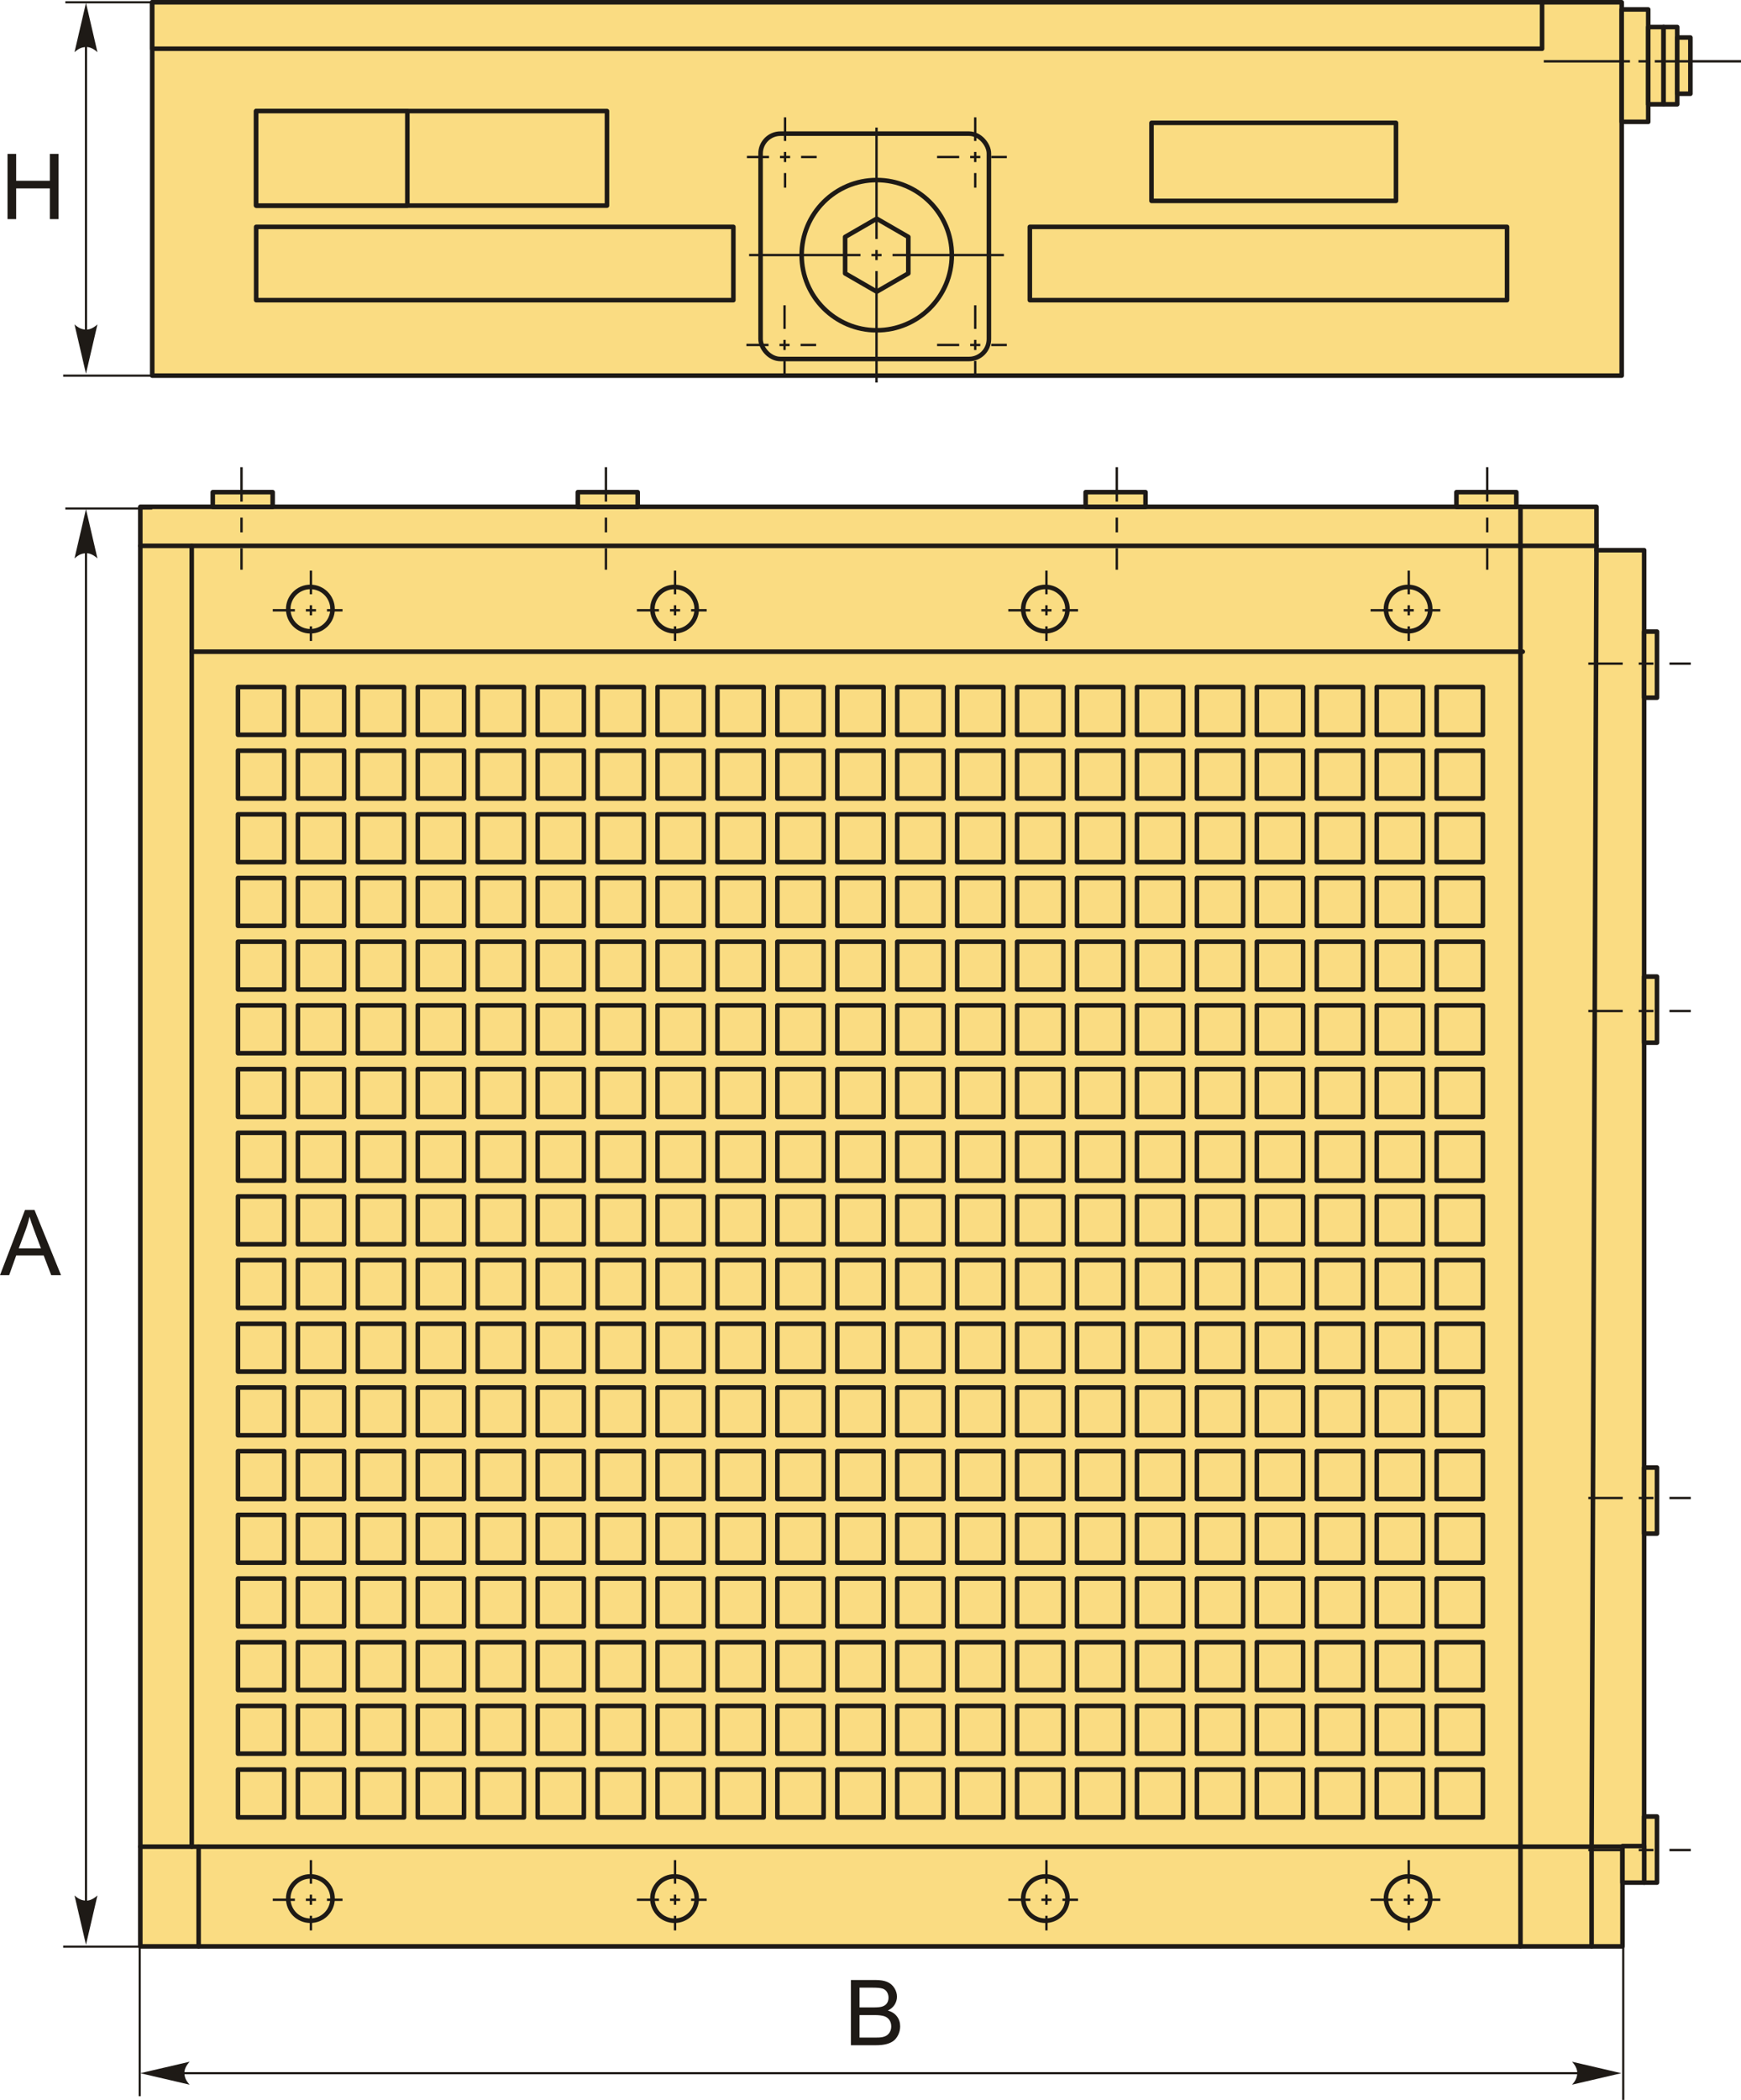 <?xml version="1.0" encoding="UTF-8"?>
<!DOCTYPE svg PUBLIC "-//W3C//DTD SVG 1.1//EN" "http://www.w3.org/Graphics/SVG/1.1/DTD/svg11.dtd">
<!-- Creator: CorelDRAW 2018 (64-Bit) -->
<svg xmlns="http://www.w3.org/2000/svg" xml:space="preserve" width="1912px" height="2305px" version="1.1" style="shape-rendering:geometricPrecision; text-rendering:geometricPrecision; image-rendering:optimizeQuality; fill-rule:evenodd; clip-rule:evenodd"
viewBox="0 0 1912 2305"
 xmlns:xlink="http://www.w3.org/1999/xlink">
 <defs>
  <style type="text/css">
   <![CDATA[
    .str1 {stroke:#1E1A16;stroke-width:2.36;stroke-miterlimit:22.926}
    .str0 {stroke:#1E1A16;stroke-width:5;stroke-linecap:round;stroke-linejoin:round;stroke-miterlimit:22.926}
    .fil2 {fill:none}
    .fil1 {fill:#1E1A16}
    .fil0 {fill:#FADC82}
    .fil4 {fill:#1E1A16;fill-rule:nonzero}
    .fil3 {fill:#1E1A16;fill-rule:nonzero}
   ]]>
  </style>
 </defs>
 <g id="Layer_x0020_1">
  <g id="_1629126570208">
   <g>
    <rect class="fil0 str0" x="167.18" y="2.5" width="1613.79" height="409.82"/>
    <rect class="fil0 str0" x="167.18" y="2.5" width="1526.36" height="51"/>
    <rect class="fil0 str0" x="1780.98" y="10.37" width="29.14" height="123.38"/>
    <rect class="fil0 str0" x="1810.12" y="29.65" width="16.88" height="84.82"/>
    <rect class="fil0 str0" x="1827" y="29.65" width="14.96" height="84.82"/>
    <rect class="fil0 str0" x="1841.96" y="41.22" width="14.46" height="61.69"/>
    <rect class="fil0 str0" x="1130.99" y="249.03" width="524.08" height="80.43"/>
    <rect class="fil0 str0" x="1264.6" y="134.88" width="268.52" height="85.62"/>
    <rect class="fil0 str0" x="281.31" y="249.03" width="524.08" height="80.43"/>
    <rect class="fil0 str0" x="281.31" y="121.91" width="385.27" height="103.78"/>
    <rect class="fil0 str0" x="281.31" y="121.91" width="166.04" height="103.78"/>
    <rect class="fil0 str0" x="835.28" y="146.7" width="250.75" height="247.36" rx="21.83" ry="21.83"/>
    <circle class="fil0 str0" cx="962.84" cy="280.08" r="82.45"/>
    <polygon class="fil0 str0" points="962.84,240.03 980.19,250.04 997.53,260.06 997.53,280.08 997.53,300.11 980.19,310.13 962.84,320.14 945.5,310.13 928.15,300.11 928.15,280.08 928.15,260.06 945.5,250.04 "/>
   </g>
   <path id="ось.cdr" class="fil1" d="M1817.33 65.99l94.67 0 0 2.62 -94.67 0 0 -2.62zm-121.93 0l94.67 0 0 2.62 -94.67 0 0 -2.62zm112.6 0l-8.6 0 0 2.62 8.6 0 0 -2.62z"/>
   <g>
    <path id="ось.cdr_0" class="fil1" d="M980.21 278.65l122.31 0 0 2.62 -122.31 0 0 -2.62zm-157.53 0l122.31 0 0 2.62 -122.31 0 0 -2.62zm145.47 0l-11.1 0 0 2.62 11.1 0 0 -2.62z"/>
    <path id="ось.cdr_1" class="fil1" d="M961.29 262.35l0 -122.31 2.62 0 0 122.31 -2.62 0zm0 157.52l0 -122.3 2.62 0 0 122.3 -2.62 0zm0 -145.47l0 11.11 2.62 0 0 -11.11 -2.62 0z"/>
   </g>
   <g>
    <path id="ось.cdr_2" class="fil1" d="M879.78 171.03l17.09 0 0 2.61 -17.09 0 0 -2.61zm-59.51 2.61l0 -2.61 24.29 0 0 2.61 -24.29 0zm47.46 -2.61l-11.11 0 0 2.61 11.11 0 0 -2.61z"/>
    <path id="ось.cdr_3" class="fil1" d="M860.86 154.73l0 -25.91 2.62 0 0 25.91 -2.62 0zm2.62 51.26l-2.62 0 0 -16.05 2.62 0 0 16.05zm-2.62 -39.21l0 11.11 2.62 0 0 -11.11 -2.62 0z"/>
   </g>
   <g>
    <path id="ось.cdr_4" class="fil1" d="M1088.62 171.03l17.08 0 0 2.61 -17.08 0 0 -2.61zm-59.51 2.61l0 -2.61 24.29 0 0 2.61 -24.29 0zm47.45 -2.61l-11.11 0 0 2.61 11.11 0 0 -2.61z"/>
    <path id="ось.cdr_5" class="fil1" d="M1069.7 154.73l0 -25.91 2.62 0 0 25.91 -2.62 0zm2.62 51.26l-2.62 0 0 -16.05 2.62 0 0 16.05zm-2.62 -39.21l0 11.11 2.62 0 0 -11.11 -2.62 0z"/>
   </g>
   <g>
    <path id="ось.cdr_6" class="fil1" d="M1088.62 377.34l17.08 0 0 2.62 -17.08 0 0 -2.62zm-59.51 2.62l0 -2.62 24.29 0 0 2.62 -24.29 0zm47.45 -2.62l-11.11 0 0 2.62 11.11 0 0 -2.62z"/>
    <path id="ось.cdr_7" class="fil1" d="M1069.7 361.04l0 -25.91 2.62 0 0 25.91 -2.62 0zm2.62 51.26l-2.62 0 0 -16.04 2.62 0 0 16.04zm-2.62 -39.21l0 11.11 2.62 0 0 -11.11 -2.62 0z"/>
   </g>
   <g>
    <path id="ось.cdr_8" class="fil1" d="M879.21 377.34l17.09 0 0 2.62 -17.09 0 0 -2.62zm-59.5 2.62l0 -2.62 24.29 0 0 2.62 -24.29 0zm47.45 -2.62l-11.11 0 0 2.62 11.11 0 0 -2.62z"/>
    <path id="ось.cdr_9" class="fil1" d="M860.3 361.04l0 -25.91 2.61 0 0 25.91 -2.61 0zm2.61 51.26l-2.61 0 0 -16.04 2.61 0 0 16.04zm-2.61 -39.21l0 11.11 2.61 0 0 -11.11 -2.61 0z"/>
   </g>
   <line class="fil2 str1" x1="167.19" y1="2.5" x2="71.74" y2= "2.5" />
   <line class="fil2 str1" x1="167.19" y1="412.32" x2="69.37" y2= "412.32" />
   <line class="fil2 str1" x1="94.42" y1="400.05" x2="94.42" y2= "13.08" />
   <path id="стрелка.cdr" class="fil3" d="M94.42 3.13l12.6 54.18c-3.89,-3.55 -8.21,-5.92 -12.58,-5.74 -4.66,0.2 -8.17,1.68 -12.62,5.74l12.6 -54.18z"/>
   <path id="стрелка.cdr_10" class="fil3" d="M94.42 410.25l12.6 -54.18c-3.89,3.54 -8.21,5.91 -12.58,5.74 -4.66,-0.2 -8.17,-1.69 -12.62,-5.74l12.6 54.18z"/>
   <polygon class="fil4" points="8.25,240.52 8.25,168.92 17.75,168.92 17.75,198.42 54.74,198.42 54.74,168.92 64.24,168.92 64.24,240.52 54.74,240.52 54.74,206.82 17.75,206.82 17.75,240.52 "/>
   <polygon class="fil0 str0" points="154.09,2136.48 154.09,556.33 1753.29,556.33 1753.29,603.92 1805.64,603.92 1805.64,2027.02 1781.85,2027.02 1781.85,2136.48 "/>
   <line class="fil2 str0" x1="154.09" y1="599.16" x2="1753.29" y2= "599.16" />
   <line class="fil2 str0" x1="154.09" y1="2027.02" x2="1781.85" y2= "2027.02" />
   <line class="fil2 str0" x1="210.57" y1="599.16" x2="210.57" y2= "2027.02" />
   <line class="fil2 str0" x1="210.57" y1="715.35" x2="1672.33" y2= "715.35" />
   <line class="fil2 str0" x1="1669.81" y1="556.33" x2="1669.81" y2= "2136.48" />
   <polyline class="fil2 str0" points="1753.29,603.92 1747.94,2027.02 1747.94,2136.48 "/>
   <line class="fil2 str0" x1="218.13" y1="2136.48" x2="218.13" y2= "2027.02" />
   <circle class="fil0 str0" cx="340.87" cy="668.58" r="24.33"/>
   <circle class="fil0 str0" cx="740.8" cy="668.58" r="24.33"/>
   <circle class="fil0 str0" cx="1148.02" cy="668.58" r="24.33"/>
   <circle class="fil0 str0" cx="1546.39" cy="668.58" r="24.33"/>
   <rect class="fil0 str0" x="233.67" y="540.22" width="65.76" height="16.11"/>
   <rect class="fil0 str0" x="634.57" y="540.22" width="65.76" height="16.11"/>
   <rect class="fil0 str0" x="1192.28" y="540.22" width="65.76" height="16.11"/>
   <rect class="fil0 str0" x="1599.5" y="540.22" width="65.76" height="16.11"/>
   <rect class="fil0 str0" x="1805.64" y="693.26" width="14.1" height="72.56"/>
   <rect class="fil0 str0" x="1805.64" y="1071.97" width="14.1" height="72.56"/>
   <rect class="fil0 str0" x="1805.64" y="1610.85" width="14.1" height="72.56"/>
   <rect class="fil0 str0" x="1805.64" y="1993.91" width="14.1" height="72.56"/>
   <rect class="fil0 str0" x="1781.85" y="2026.38" width="23.8" height="40.09"/>
   <g>
    <path id="ось.cdr_11" class="fil1" d="M359.07 668.58l17.09 0 0 2.62 -17.09 0 0 -2.62zm-59.51 2.62l0 -2.62 24.29 0 0 2.62 -24.29 0zm47.46 -2.62l-11.11 0 0 2.62 11.11 0 0 -2.62z"/>
    <path id="ось.cdr_12" class="fil1" d="M340.15 652.29l0 -25.91 2.62 0 0 25.91 -2.62 0zm2.62 51.25l-2.62 0 0 -16.04 2.62 0 0 16.04zm-2.62 -39.2l0 11.11 2.62 0 0 -11.11 -2.62 0z"/>
   </g>
   <g>
    <path id="ось.cdr_13" class="fil1" d="M758.96 668.58l17.09 0 0 2.62 -17.09 0 0 -2.62zm-59.51 2.62l0 -2.62 24.29 0 0 2.62 -24.29 0zm47.46 -2.62l-11.11 0 0 2.62 11.11 0 0 -2.62z"/>
    <path id="ось.cdr_14" class="fil1" d="M740.04 652.29l0 -25.91 2.62 0 0 25.91 -2.62 0zm2.62 51.25l-2.62 0 0 -16.04 2.62 0 0 16.04zm-2.62 -39.2l0 11.11 2.62 0 0 -11.11 -2.62 0z"/>
   </g>
   <g>
    <path id="ось.cdr_15" class="fil1" d="M1166.82 668.58l17.09 0 0 2.62 -17.09 0 0 -2.62zm-59.51 2.62l0 -2.62 24.29 0 0 2.62 -24.29 0zm47.46 -2.62l-11.11 0 0 2.62 11.11 0 0 -2.62z"/>
    <path id="ось.cdr_16" class="fil1" d="M1147.9 652.29l0 -25.91 2.62 0 0 25.91 -2.62 0zm2.62 51.25l-2.62 0 0 -16.04 2.62 0 0 16.04zm-2.62 -39.2l0 11.11 2.62 0 0 -11.11 -2.62 0z"/>
   </g>
   <g>
    <path id="ось.cdr_17" class="fil1" d="M1564.72 668.58l17.08 0 0 2.62 -17.08 0 0 -2.62zm-59.51 2.62l0 -2.62 24.29 0 0 2.62 -24.29 0zm47.45 -2.62l-11.11 0 0 2.62 11.11 0 0 -2.62z"/>
    <path id="ось.cdr_18" class="fil1" d="M1545.8 652.29l0 -25.91 2.62 0 0 25.91 -2.62 0zm2.62 51.25l-2.62 0 0 -16.04 2.62 0 0 16.04zm-2.62 -39.2l0 11.11 2.62 0 0 -11.11 -2.62 0z"/>
   </g>
   <circle class="fil0 str0" cx="340.87" cy="2083.99" r="24.33"/>
   <circle class="fil0 str0" cx="740.8" cy="2083.99" r="24.33"/>
   <circle class="fil0 str0" cx="1148.02" cy="2083.99" r="24.33"/>
   <circle class="fil0 str0" cx="1546.39" cy="2083.99" r="24.33"/>
   <g>
    <path id="ось.cdr_19" class="fil1" d="M359.07 2083.99l17.09 0 0 2.62 -17.09 0 0 -2.62zm-59.51 2.62l0 -2.62 24.29 0 0 2.62 -24.29 0zm47.46 -2.62l-11.11 0 0 2.62 11.11 0 0 -2.62z"/>
    <path id="ось.cdr_20" class="fil1" d="M340.15 2067.69l0 -25.91 2.62 0 0 25.91 -2.62 0zm2.62 51.26l-2.62 0 0 -16.04 2.62 0 0 16.04zm-2.62 -39.21l0 11.11 2.62 0 0 -11.11 -2.62 0z"/>
   </g>
   <g>
    <path id="ось.cdr_21" class="fil1" d="M758.96 2083.99l17.09 0 0 2.62 -17.09 0 0 -2.62zm-59.51 2.62l0 -2.62 24.29 0 0 2.62 -24.29 0zm47.46 -2.62l-11.11 0 0 2.62 11.11 0 0 -2.62z"/>
    <path id="ось.cdr_22" class="fil1" d="M740.04 2067.69l0 -25.91 2.62 0 0 25.91 -2.62 0zm2.62 51.26l-2.62 0 0 -16.04 2.62 0 0 16.04zm-2.62 -39.21l0 11.11 2.62 0 0 -11.11 -2.62 0z"/>
   </g>
   <g>
    <path id="ось.cdr_23" class="fil1" d="M1166.82 2083.99l17.09 0 0 2.62 -17.09 0 0 -2.62zm-59.51 2.62l0 -2.62 24.29 0 0 2.62 -24.29 0zm47.46 -2.62l-11.11 0 0 2.62 11.11 0 0 -2.62z"/>
    <path id="ось.cdr_24" class="fil1" d="M1147.9 2067.69l0 -25.91 2.62 0 0 25.91 -2.62 0zm2.62 51.26l-2.62 0 0 -16.04 2.62 0 0 16.04zm-2.62 -39.21l0 11.11 2.62 0 0 -11.11 -2.62 0z"/>
   </g>
   <g>
    <path id="ось.cdr_25" class="fil1" d="M1564.72 2083.99l17.08 0 0 2.62 -17.08 0 0 -2.62zm-59.51 2.62l0 -2.62 24.29 0 0 2.62 -24.29 0zm47.45 -2.62l-11.11 0 0 2.62 11.11 0 0 -2.62z"/>
    <path id="ось.cdr_26" class="fil1" d="M1545.8 2067.69l0 -25.91 2.62 0 0 25.91 -2.62 0zm2.62 51.26l-2.62 0 0 -16.04 2.62 0 0 16.04zm-2.62 -39.21l0 11.11 2.62 0 0 -11.11 -2.62 0z"/>
   </g>
   <path id="ось.cdr_27" class="fil1" d="M263.93 550.59l0 -37.78 2.62 0 0 37.78 -2.62 0zm2.62 74.76l-2.62 0 0 -23.4 2.62 0 0 23.4zm-2.62 -57.18l0 16.2 2.62 0 0 -16.2 -2.62 0z"/>
   <path id="ось.cdr_28" class="fil1" d="M664.14 550.59l0 -37.78 2.62 0 0 37.78 -2.62 0zm2.62 74.76l-2.62 0 0 -23.4 2.62 0 0 23.4zm-2.62 -57.18l0 16.2 2.62 0 0 -16.2 -2.62 0z"/>
   <path id="ось.cdr_29" class="fil1" d="M1225.19 550.59l0 -37.78 2.62 0 0 37.78 -2.62 0zm2.62 74.76l-2.62 0 0 -23.4 2.62 0 0 23.4zm-2.62 -57.18l0 16.2 2.62 0 0 -16.2 -2.62 0z"/>
   <path id="ось.cdr_30" class="fil1" d="M1631.97 550.59l0 -37.78 2.62 0 0 37.78 -2.62 0zm2.62 74.76l-2.62 0 0 -23.4 2.62 0 0 23.4zm-2.62 -57.18l0 16.2 2.62 0 0 -16.2 -2.62 0z"/>
   <path id="ось.cdr_31" class="fil1" d="M1782.1 729.75l-37.79 0 0 -2.62 37.79 0 0 2.62zm74.75 -2.62l0 2.62 -23.4 0 0 -2.62 23.4 0zm-57.18 2.62l16.21 0 0 -2.62 -16.21 0 0 2.62z"/>
   <path id="ось.cdr_32" class="fil1" d="M1782.1 1111.07l-37.79 0 0 -2.62 37.79 0 0 2.62zm74.75 -2.62l0 2.62 -23.4 0 0 -2.62 23.4 0zm-57.18 2.62l16.21 0 0 -2.62 -16.21 0 0 2.62z"/>
   <path id="ось.cdr_33" class="fil1" d="M1782.1 1645.63l-37.79 0 0 -2.62 37.79 0 0 2.62zm74.75 -2.62l0 2.62 -23.4 0 0 -2.62 23.4 0zm-57.18 2.62l16.21 0 0 -2.62 -16.21 0 0 2.62z"/>
   <path id="ось.cdr_34" class="fil1" d="M1782.1 2032.03l-37.79 0 0 -2.62 37.79 0 0 2.62zm74.75 -2.62l0 2.62 -23.4 0 0 -2.62 23.4 0zm-57.18 2.62l16.21 0 0 -2.62 -16.21 0 0 2.62z"/>
   <path class="fil0 str0" d="M261.36 806.55l50.75 0 0 -52.45 -50.75 0 0 52.45zm65.82 0l50.75 0 0 -52.45 -50.75 0 0 52.45zm65.82 0l50.75 0 0 -52.45 -50.75 0 0 52.45zm65.82 0l50.75 0 0 -52.45 -50.75 0 0 52.45zm65.82 0l50.75 0 0 -52.45 -50.75 0 0 52.45zm65.82 0l50.75 0 0 -52.45 -50.75 0 0 52.45zm65.82 0l50.75 0 0 -52.45 -50.75 0 0 52.45zm65.82 0l50.75 0 0 -52.45 -50.75 0 0 52.45zm65.82 0l50.75 0 0 -52.45 -50.75 0 0 52.45zm65.82 0l50.75 0 0 -52.45 -50.75 0 0 52.45zm65.82 0l50.75 0 0 -52.45 -50.75 0 0 52.45zm65.82 0l50.75 0 0 -52.45 -50.75 0 0 52.45zm65.82 0l50.75 0 0 -52.45 -50.75 0 0 52.45zm65.82 0l50.75 0 0 -52.45 -50.75 0 0 52.45zm65.82 0l50.75 0 0 -52.45 -50.75 0 0 52.45zm65.82 0l50.75 0 0 -52.45 -50.75 0 0 52.45zm65.82 0l50.75 0 0 -52.45 -50.75 0 0 52.45zm65.82 0l50.75 0 0 -52.45 -50.75 0 0 52.45zm65.82 0l50.75 0 0 -52.45 -50.75 0 0 52.45zm65.82 0l50.75 0 0 -52.45 -50.75 0 0 52.45zm65.82 0l50.75 0 0 -52.45 -50.75 0 0 52.45z"/>
   <path class="fil0 str0" d="M261.36 876.45l50.75 0 0 -52.45 -50.75 0 0 52.45zm65.82 0l50.75 0 0 -52.45 -50.75 0 0 52.45zm65.82 0l50.75 0 0 -52.45 -50.75 0 0 52.45zm65.82 0l50.75 0 0 -52.45 -50.75 0 0 52.45zm65.82 0l50.75 0 0 -52.45 -50.75 0 0 52.45zm65.82 0l50.75 0 0 -52.45 -50.75 0 0 52.45zm65.82 0l50.75 0 0 -52.45 -50.75 0 0 52.45zm65.82 0l50.75 0 0 -52.45 -50.75 0 0 52.45zm65.82 0l50.75 0 0 -52.45 -50.75 0 0 52.45zm65.82 0l50.75 0 0 -52.45 -50.75 0 0 52.45zm65.82 0l50.75 0 0 -52.45 -50.75 0 0 52.45zm65.82 0l50.75 0 0 -52.45 -50.75 0 0 52.45zm65.82 0l50.75 0 0 -52.45 -50.75 0 0 52.45zm65.82 0l50.75 0 0 -52.45 -50.75 0 0 52.45zm65.82 0l50.75 0 0 -52.45 -50.75 0 0 52.45zm65.82 0l50.75 0 0 -52.45 -50.75 0 0 52.45zm65.82 0l50.75 0 0 -52.45 -50.75 0 0 52.45zm65.82 0l50.75 0 0 -52.45 -50.75 0 0 52.45zm65.82 0l50.75 0 0 -52.45 -50.75 0 0 52.45zm65.82 0l50.75 0 0 -52.45 -50.75 0 0 52.45zm65.82 0l50.75 0 0 -52.45 -50.75 0 0 52.45z"/>
   <path class="fil0 str0" d="M261.36 946.35l50.75 0 0 -52.45 -50.75 0 0 52.45zm65.82 0l50.75 0 0 -52.45 -50.75 0 0 52.45zm65.82 0l50.75 0 0 -52.45 -50.75 0 0 52.45zm65.82 0l50.75 0 0 -52.45 -50.75 0 0 52.45zm65.82 0l50.75 0 0 -52.45 -50.75 0 0 52.45zm65.82 0l50.75 0 0 -52.45 -50.75 0 0 52.45zm65.82 0l50.75 0 0 -52.45 -50.75 0 0 52.45zm65.82 0l50.75 0 0 -52.45 -50.75 0 0 52.45zm65.82 0l50.75 0 0 -52.45 -50.75 0 0 52.45zm65.82 0l50.75 0 0 -52.45 -50.75 0 0 52.45zm65.82 0l50.75 0 0 -52.45 -50.75 0 0 52.45zm65.82 0l50.75 0 0 -52.45 -50.75 0 0 52.45zm65.82 0l50.75 0 0 -52.45 -50.75 0 0 52.45zm65.82 0l50.75 0 0 -52.45 -50.75 0 0 52.45zm65.82 0l50.75 0 0 -52.45 -50.75 0 0 52.45zm65.82 0l50.75 0 0 -52.45 -50.75 0 0 52.45zm65.82 0l50.75 0 0 -52.45 -50.75 0 0 52.45zm65.82 0l50.75 0 0 -52.45 -50.75 0 0 52.45zm65.82 0l50.75 0 0 -52.45 -50.75 0 0 52.45zm65.82 0l50.75 0 0 -52.45 -50.75 0 0 52.45zm65.82 0l50.75 0 0 -52.45 -50.75 0 0 52.45z"/>
   <path class="fil0 str0" d="M261.36 1016.25l50.75 0 0 -52.45 -50.75 0 0 52.45zm65.82 0l50.75 0 0 -52.45 -50.75 0 0 52.45zm65.82 0l50.75 0 0 -52.45 -50.75 0 0 52.45zm65.82 0l50.75 0 0 -52.45 -50.75 0 0 52.45zm65.82 0l50.75 0 0 -52.45 -50.75 0 0 52.45zm65.82 0l50.75 0 0 -52.45 -50.75 0 0 52.45zm65.82 0l50.75 0 0 -52.45 -50.75 0 0 52.45zm65.82 0l50.75 0 0 -52.45 -50.75 0 0 52.45zm65.82 0l50.75 0 0 -52.45 -50.75 0 0 52.45zm65.82 0l50.75 0 0 -52.45 -50.75 0 0 52.45zm65.82 0l50.75 0 0 -52.45 -50.75 0 0 52.45zm65.82 0l50.75 0 0 -52.45 -50.75 0 0 52.45zm65.82 0l50.75 0 0 -52.45 -50.75 0 0 52.45zm65.82 0l50.75 0 0 -52.45 -50.75 0 0 52.45zm65.82 0l50.75 0 0 -52.45 -50.75 0 0 52.45zm65.82 0l50.75 0 0 -52.45 -50.75 0 0 52.45zm65.82 0l50.75 0 0 -52.45 -50.75 0 0 52.45zm65.82 0l50.75 0 0 -52.45 -50.75 0 0 52.45zm65.82 0l50.75 0 0 -52.45 -50.75 0 0 52.45zm65.82 0l50.75 0 0 -52.45 -50.75 0 0 52.45zm65.82 0l50.75 0 0 -52.45 -50.75 0 0 52.45z"/>
   <path class="fil0 str0" d="M261.36 1086.16l50.75 0 0 -52.45 -50.75 0 0 52.45zm65.82 0l50.75 0 0 -52.45 -50.75 0 0 52.45zm65.82 0l50.75 0 0 -52.45 -50.75 0 0 52.45zm65.82 0l50.75 0 0 -52.45 -50.75 0 0 52.45zm65.82 0l50.75 0 0 -52.45 -50.75 0 0 52.45zm65.82 0l50.75 0 0 -52.45 -50.75 0 0 52.45zm65.82 0l50.75 0 0 -52.45 -50.75 0 0 52.45zm65.82 0l50.75 0 0 -52.45 -50.75 0 0 52.45zm65.82 0l50.75 0 0 -52.45 -50.75 0 0 52.45zm65.82 0l50.75 0 0 -52.45 -50.75 0 0 52.45zm65.82 0l50.75 0 0 -52.45 -50.75 0 0 52.45zm65.82 0l50.75 0 0 -52.45 -50.75 0 0 52.45zm65.82 0l50.75 0 0 -52.45 -50.75 0 0 52.45zm65.82 0l50.75 0 0 -52.45 -50.75 0 0 52.45zm65.82 0l50.75 0 0 -52.45 -50.75 0 0 52.45zm65.82 0l50.75 0 0 -52.45 -50.75 0 0 52.45zm65.82 0l50.75 0 0 -52.45 -50.75 0 0 52.45zm65.82 0l50.75 0 0 -52.45 -50.75 0 0 52.45zm65.82 0l50.75 0 0 -52.45 -50.75 0 0 52.45zm65.82 0l50.75 0 0 -52.45 -50.75 0 0 52.45zm65.82 0l50.75 0 0 -52.45 -50.75 0 0 52.45z"/>
   <path class="fil0 str0" d="M261.36 1156.06l50.75 0 0 -52.45 -50.75 0 0 52.45zm65.82 0l50.75 0 0 -52.45 -50.75 0 0 52.45zm65.82 0l50.75 0 0 -52.45 -50.75 0 0 52.45zm65.82 0l50.75 0 0 -52.45 -50.75 0 0 52.45zm65.82 0l50.75 0 0 -52.45 -50.75 0 0 52.45zm65.82 0l50.75 0 0 -52.45 -50.75 0 0 52.45zm65.82 0l50.75 0 0 -52.45 -50.75 0 0 52.45zm65.82 0l50.75 0 0 -52.45 -50.75 0 0 52.45zm65.82 0l50.75 0 0 -52.45 -50.75 0 0 52.45zm65.82 0l50.75 0 0 -52.45 -50.75 0 0 52.45zm65.82 0l50.75 0 0 -52.45 -50.75 0 0 52.45zm65.82 0l50.75 0 0 -52.45 -50.75 0 0 52.45zm65.82 0l50.75 0 0 -52.45 -50.75 0 0 52.45zm65.82 0l50.75 0 0 -52.45 -50.75 0 0 52.45zm65.82 0l50.75 0 0 -52.45 -50.75 0 0 52.45zm65.82 0l50.75 0 0 -52.45 -50.75 0 0 52.45zm65.82 0l50.75 0 0 -52.45 -50.75 0 0 52.45zm65.82 0l50.75 0 0 -52.45 -50.75 0 0 52.45zm65.82 0l50.75 0 0 -52.45 -50.75 0 0 52.45zm65.82 0l50.75 0 0 -52.45 -50.75 0 0 52.45zm65.82 0l50.75 0 0 -52.45 -50.75 0 0 52.45z"/>
   <path class="fil0 str0" d="M261.36 1225.96l50.75 0 0 -52.45 -50.75 0 0 52.45zm65.82 0l50.75 0 0 -52.45 -50.75 0 0 52.45zm65.82 0l50.75 0 0 -52.45 -50.75 0 0 52.45zm65.82 0l50.75 0 0 -52.45 -50.75 0 0 52.45zm65.82 0l50.75 0 0 -52.45 -50.75 0 0 52.45zm65.82 0l50.75 0 0 -52.45 -50.75 0 0 52.45zm65.82 0l50.75 0 0 -52.45 -50.75 0 0 52.45zm65.82 0l50.75 0 0 -52.45 -50.75 0 0 52.45zm65.82 0l50.75 0 0 -52.45 -50.75 0 0 52.45zm65.82 0l50.75 0 0 -52.45 -50.75 0 0 52.45zm65.82 0l50.75 0 0 -52.45 -50.75 0 0 52.45zm65.82 0l50.75 0 0 -52.45 -50.75 0 0 52.45zm65.82 0l50.75 0 0 -52.45 -50.75 0 0 52.45zm65.82 0l50.75 0 0 -52.45 -50.75 0 0 52.45zm65.82 0l50.75 0 0 -52.45 -50.75 0 0 52.45zm65.82 0l50.75 0 0 -52.45 -50.75 0 0 52.45zm65.82 0l50.75 0 0 -52.45 -50.75 0 0 52.45zm65.82 0l50.75 0 0 -52.45 -50.75 0 0 52.45zm65.82 0l50.75 0 0 -52.45 -50.75 0 0 52.45zm65.82 0l50.75 0 0 -52.45 -50.75 0 0 52.45zm65.82 0l50.75 0 0 -52.45 -50.75 0 0 52.45z"/>
   <path class="fil0 str0" d="M261.36 1295.86l50.75 0 0 -52.45 -50.75 0 0 52.45zm65.82 0l50.75 0 0 -52.45 -50.75 0 0 52.45zm65.82 0l50.75 0 0 -52.45 -50.75 0 0 52.45zm65.82 0l50.75 0 0 -52.45 -50.75 0 0 52.45zm65.82 0l50.75 0 0 -52.45 -50.75 0 0 52.45zm65.82 0l50.75 0 0 -52.45 -50.75 0 0 52.45zm65.82 0l50.75 0 0 -52.45 -50.75 0 0 52.45zm65.82 0l50.75 0 0 -52.45 -50.75 0 0 52.45zm65.82 0l50.75 0 0 -52.45 -50.75 0 0 52.45zm65.82 0l50.75 0 0 -52.45 -50.75 0 0 52.45zm65.82 0l50.75 0 0 -52.45 -50.75 0 0 52.45zm65.82 0l50.75 0 0 -52.45 -50.75 0 0 52.45zm65.82 0l50.75 0 0 -52.45 -50.75 0 0 52.45zm65.82 0l50.75 0 0 -52.45 -50.75 0 0 52.45zm65.82 0l50.75 0 0 -52.45 -50.75 0 0 52.45zm65.82 0l50.75 0 0 -52.45 -50.75 0 0 52.45zm65.82 0l50.75 0 0 -52.45 -50.75 0 0 52.45zm65.82 0l50.75 0 0 -52.45 -50.75 0 0 52.45zm65.82 0l50.75 0 0 -52.45 -50.75 0 0 52.45zm65.82 0l50.75 0 0 -52.45 -50.75 0 0 52.45zm65.82 0l50.75 0 0 -52.45 -50.75 0 0 52.45z"/>
   <path class="fil0 str0" d="M261.36 1365.76l50.75 0 0 -52.45 -50.75 0 0 52.45zm65.82 0l50.75 0 0 -52.45 -50.75 0 0 52.45zm65.82 0l50.75 0 0 -52.45 -50.75 0 0 52.45zm65.82 0l50.75 0 0 -52.45 -50.75 0 0 52.45zm65.82 0l50.75 0 0 -52.45 -50.75 0 0 52.45zm65.82 0l50.75 0 0 -52.45 -50.75 0 0 52.45zm65.82 0l50.75 0 0 -52.45 -50.75 0 0 52.45zm65.82 0l50.75 0 0 -52.45 -50.75 0 0 52.45zm65.82 0l50.75 0 0 -52.45 -50.75 0 0 52.45zm65.82 0l50.75 0 0 -52.45 -50.75 0 0 52.45zm65.82 0l50.75 0 0 -52.45 -50.75 0 0 52.45zm65.82 0l50.75 0 0 -52.45 -50.75 0 0 52.45zm65.82 0l50.75 0 0 -52.45 -50.75 0 0 52.45zm65.82 0l50.75 0 0 -52.45 -50.75 0 0 52.45zm65.82 0l50.75 0 0 -52.45 -50.75 0 0 52.45zm65.82 0l50.75 0 0 -52.45 -50.75 0 0 52.45zm65.82 0l50.75 0 0 -52.45 -50.75 0 0 52.45zm65.82 0l50.75 0 0 -52.45 -50.75 0 0 52.45zm65.82 0l50.75 0 0 -52.45 -50.75 0 0 52.45zm65.82 0l50.75 0 0 -52.45 -50.75 0 0 52.45zm65.82 0l50.75 0 0 -52.45 -50.75 0 0 52.45z"/>
   <path class="fil0 str0" d="M261.36 1435.66l50.75 0 0 -52.45 -50.75 0 0 52.45zm65.82 0l50.75 0 0 -52.45 -50.75 0 0 52.45zm65.82 0l50.75 0 0 -52.45 -50.75 0 0 52.45zm65.82 0l50.75 0 0 -52.45 -50.75 0 0 52.45zm65.82 0l50.75 0 0 -52.45 -50.75 0 0 52.45zm65.82 0l50.75 0 0 -52.45 -50.75 0 0 52.45zm65.82 0l50.75 0 0 -52.45 -50.75 0 0 52.45zm65.82 0l50.75 0 0 -52.45 -50.75 0 0 52.45zm65.82 0l50.75 0 0 -52.45 -50.75 0 0 52.45zm65.82 0l50.75 0 0 -52.45 -50.75 0 0 52.45zm65.82 0l50.75 0 0 -52.45 -50.75 0 0 52.45zm65.82 0l50.75 0 0 -52.45 -50.75 0 0 52.45zm65.82 0l50.75 0 0 -52.45 -50.75 0 0 52.45zm65.82 0l50.75 0 0 -52.45 -50.75 0 0 52.45zm65.82 0l50.75 0 0 -52.45 -50.75 0 0 52.45zm65.82 0l50.75 0 0 -52.45 -50.75 0 0 52.45zm65.82 0l50.75 0 0 -52.45 -50.75 0 0 52.45zm65.82 0l50.75 0 0 -52.45 -50.75 0 0 52.45zm65.82 0l50.75 0 0 -52.45 -50.75 0 0 52.45zm65.82 0l50.75 0 0 -52.45 -50.75 0 0 52.45zm65.82 0l50.75 0 0 -52.45 -50.75 0 0 52.45z"/>
   <path class="fil0 str0" d="M261.36 1505.56l50.75 0 0 -52.45 -50.75 0 0 52.45zm65.82 0l50.75 0 0 -52.45 -50.75 0 0 52.45zm65.82 0l50.75 0 0 -52.45 -50.75 0 0 52.45zm65.82 0l50.75 0 0 -52.45 -50.75 0 0 52.45zm65.82 0l50.75 0 0 -52.45 -50.75 0 0 52.45zm65.82 0l50.75 0 0 -52.45 -50.75 0 0 52.45zm65.82 0l50.75 0 0 -52.45 -50.75 0 0 52.45zm65.82 0l50.75 0 0 -52.45 -50.75 0 0 52.45zm65.82 0l50.75 0 0 -52.45 -50.75 0 0 52.45zm65.82 0l50.75 0 0 -52.45 -50.75 0 0 52.45zm65.82 0l50.75 0 0 -52.45 -50.75 0 0 52.45zm65.82 0l50.75 0 0 -52.45 -50.75 0 0 52.45zm65.82 0l50.75 0 0 -52.45 -50.75 0 0 52.45zm65.82 0l50.75 0 0 -52.45 -50.75 0 0 52.45zm65.82 0l50.75 0 0 -52.45 -50.75 0 0 52.45zm65.82 0l50.75 0 0 -52.45 -50.75 0 0 52.45zm65.82 0l50.75 0 0 -52.45 -50.75 0 0 52.45zm65.82 0l50.75 0 0 -52.45 -50.75 0 0 52.45zm65.82 0l50.75 0 0 -52.45 -50.75 0 0 52.45zm65.82 0l50.75 0 0 -52.45 -50.75 0 0 52.45zm65.82 0l50.75 0 0 -52.45 -50.75 0 0 52.45z"/>
   <path class="fil0 str0" d="M261.36 1575.47l50.75 0 0 -52.45 -50.75 0 0 52.45zm65.82 0l50.75 0 0 -52.45 -50.75 0 0 52.45zm65.82 0l50.75 0 0 -52.45 -50.75 0 0 52.45zm65.82 0l50.75 0 0 -52.45 -50.75 0 0 52.45zm65.82 0l50.75 0 0 -52.45 -50.75 0 0 52.45zm65.82 0l50.75 0 0 -52.45 -50.75 0 0 52.45zm65.82 0l50.75 0 0 -52.45 -50.75 0 0 52.45zm65.82 0l50.75 0 0 -52.45 -50.75 0 0 52.45zm65.82 0l50.75 0 0 -52.45 -50.75 0 0 52.45zm65.82 0l50.75 0 0 -52.45 -50.75 0 0 52.45zm65.82 0l50.75 0 0 -52.45 -50.75 0 0 52.45zm65.82 0l50.75 0 0 -52.45 -50.75 0 0 52.45zm65.82 0l50.75 0 0 -52.45 -50.75 0 0 52.45zm65.82 0l50.75 0 0 -52.45 -50.75 0 0 52.45zm65.82 0l50.75 0 0 -52.45 -50.75 0 0 52.45zm65.82 0l50.75 0 0 -52.45 -50.75 0 0 52.45zm65.82 0l50.75 0 0 -52.45 -50.75 0 0 52.45zm65.82 0l50.75 0 0 -52.45 -50.75 0 0 52.45zm65.82 0l50.75 0 0 -52.45 -50.75 0 0 52.45zm65.82 0l50.75 0 0 -52.45 -50.75 0 0 52.45zm65.82 0l50.75 0 0 -52.45 -50.75 0 0 52.45z"/>
   <path class="fil0 str0" d="M261.36 1645.37l50.75 0 0 -52.45 -50.75 0 0 52.45zm65.82 0l50.75 0 0 -52.45 -50.75 0 0 52.45zm65.82 0l50.75 0 0 -52.45 -50.75 0 0 52.45zm65.82 0l50.75 0 0 -52.45 -50.75 0 0 52.45zm65.82 0l50.75 0 0 -52.45 -50.75 0 0 52.45zm65.82 0l50.75 0 0 -52.45 -50.75 0 0 52.45zm65.82 0l50.75 0 0 -52.45 -50.75 0 0 52.45zm65.82 0l50.75 0 0 -52.45 -50.75 0 0 52.45zm65.82 0l50.75 0 0 -52.45 -50.75 0 0 52.45zm65.82 0l50.75 0 0 -52.45 -50.75 0 0 52.45zm65.82 0l50.75 0 0 -52.45 -50.75 0 0 52.45zm65.82 0l50.75 0 0 -52.45 -50.75 0 0 52.45zm65.82 0l50.75 0 0 -52.45 -50.75 0 0 52.45zm65.82 0l50.75 0 0 -52.45 -50.75 0 0 52.45zm65.82 0l50.75 0 0 -52.45 -50.75 0 0 52.45zm65.82 0l50.75 0 0 -52.45 -50.75 0 0 52.45zm65.82 0l50.75 0 0 -52.45 -50.75 0 0 52.45zm65.82 0l50.75 0 0 -52.45 -50.75 0 0 52.45zm65.82 0l50.75 0 0 -52.45 -50.75 0 0 52.45zm65.82 0l50.75 0 0 -52.45 -50.75 0 0 52.45zm65.82 0l50.75 0 0 -52.45 -50.75 0 0 52.45z"/>
   <path class="fil0 str0" d="M261.36 1715.27l50.75 0 0 -52.45 -50.75 0 0 52.45zm65.82 0l50.75 0 0 -52.45 -50.75 0 0 52.45zm65.82 0l50.75 0 0 -52.45 -50.75 0 0 52.45zm65.82 0l50.75 0 0 -52.45 -50.75 0 0 52.45zm65.82 0l50.75 0 0 -52.45 -50.75 0 0 52.45zm65.82 0l50.75 0 0 -52.45 -50.75 0 0 52.45zm65.82 0l50.75 0 0 -52.45 -50.75 0 0 52.45zm65.82 0l50.75 0 0 -52.45 -50.75 0 0 52.45zm65.82 0l50.75 0 0 -52.45 -50.75 0 0 52.45zm65.82 0l50.75 0 0 -52.45 -50.75 0 0 52.45zm65.82 0l50.75 0 0 -52.45 -50.75 0 0 52.45zm65.82 0l50.75 0 0 -52.45 -50.75 0 0 52.45zm65.82 0l50.75 0 0 -52.45 -50.75 0 0 52.45zm65.82 0l50.75 0 0 -52.45 -50.75 0 0 52.45zm65.82 0l50.75 0 0 -52.45 -50.75 0 0 52.45zm65.82 0l50.75 0 0 -52.45 -50.75 0 0 52.45zm65.82 0l50.75 0 0 -52.45 -50.75 0 0 52.45zm65.82 0l50.75 0 0 -52.45 -50.75 0 0 52.45zm65.82 0l50.75 0 0 -52.45 -50.75 0 0 52.45zm65.82 0l50.75 0 0 -52.45 -50.75 0 0 52.45zm65.82 0l50.75 0 0 -52.45 -50.75 0 0 52.45z"/>
   <path class="fil0 str0" d="M261.36 1785.17l50.75 0 0 -52.45 -50.75 0 0 52.45zm65.82 0l50.75 0 0 -52.45 -50.75 0 0 52.45zm65.82 0l50.75 0 0 -52.45 -50.75 0 0 52.45zm65.82 0l50.75 0 0 -52.45 -50.75 0 0 52.45zm65.82 0l50.75 0 0 -52.45 -50.75 0 0 52.45zm65.82 0l50.75 0 0 -52.45 -50.75 0 0 52.45zm65.82 0l50.75 0 0 -52.45 -50.75 0 0 52.45zm65.82 0l50.75 0 0 -52.45 -50.75 0 0 52.45zm65.82 0l50.75 0 0 -52.45 -50.75 0 0 52.45zm65.82 0l50.75 0 0 -52.45 -50.75 0 0 52.45zm65.82 0l50.75 0 0 -52.45 -50.75 0 0 52.45zm65.82 0l50.75 0 0 -52.45 -50.75 0 0 52.45zm65.82 0l50.75 0 0 -52.45 -50.75 0 0 52.45zm65.82 0l50.75 0 0 -52.45 -50.75 0 0 52.45zm65.82 0l50.75 0 0 -52.45 -50.75 0 0 52.45zm65.82 0l50.75 0 0 -52.45 -50.75 0 0 52.45zm65.82 0l50.75 0 0 -52.45 -50.75 0 0 52.45zm65.82 0l50.75 0 0 -52.45 -50.75 0 0 52.45zm65.82 0l50.75 0 0 -52.45 -50.75 0 0 52.45zm65.82 0l50.75 0 0 -52.45 -50.75 0 0 52.45zm65.82 0l50.75 0 0 -52.45 -50.75 0 0 52.45z"/>
   <path class="fil0 str0" d="M261.36 1855.07l50.75 0 0 -52.45 -50.75 0 0 52.45zm65.82 0l50.75 0 0 -52.45 -50.75 0 0 52.45zm65.82 0l50.75 0 0 -52.45 -50.75 0 0 52.45zm65.82 0l50.75 0 0 -52.45 -50.75 0 0 52.45zm65.82 0l50.75 0 0 -52.45 -50.75 0 0 52.45zm65.82 0l50.75 0 0 -52.45 -50.75 0 0 52.45zm65.82 0l50.75 0 0 -52.45 -50.75 0 0 52.45zm65.82 0l50.75 0 0 -52.45 -50.75 0 0 52.45zm65.82 0l50.75 0 0 -52.45 -50.75 0 0 52.45zm65.82 0l50.75 0 0 -52.45 -50.75 0 0 52.45zm65.82 0l50.75 0 0 -52.45 -50.75 0 0 52.45zm65.82 0l50.75 0 0 -52.45 -50.75 0 0 52.45zm65.82 0l50.75 0 0 -52.45 -50.75 0 0 52.45zm65.82 0l50.75 0 0 -52.45 -50.75 0 0 52.45zm65.82 0l50.75 0 0 -52.45 -50.75 0 0 52.45zm65.82 0l50.75 0 0 -52.45 -50.75 0 0 52.45zm65.82 0l50.75 0 0 -52.45 -50.75 0 0 52.45zm65.82 0l50.75 0 0 -52.45 -50.75 0 0 52.45zm65.82 0l50.75 0 0 -52.45 -50.75 0 0 52.45zm65.82 0l50.75 0 0 -52.45 -50.75 0 0 52.45zm65.82 0l50.75 0 0 -52.45 -50.75 0 0 52.45z"/>
   <path class="fil0 str0" d="M261.36 1924.97l50.75 0 0 -52.45 -50.75 0 0 52.45zm65.82 0l50.75 0 0 -52.45 -50.75 0 0 52.45zm65.82 0l50.75 0 0 -52.45 -50.75 0 0 52.45zm65.82 0l50.75 0 0 -52.45 -50.75 0 0 52.45zm65.82 0l50.75 0 0 -52.45 -50.75 0 0 52.45zm65.82 0l50.75 0 0 -52.45 -50.75 0 0 52.45zm65.82 0l50.75 0 0 -52.45 -50.75 0 0 52.45zm65.82 0l50.75 0 0 -52.45 -50.75 0 0 52.45zm65.82 0l50.75 0 0 -52.45 -50.75 0 0 52.45zm65.82 0l50.75 0 0 -52.45 -50.75 0 0 52.45zm65.82 0l50.75 0 0 -52.45 -50.75 0 0 52.45zm65.82 0l50.75 0 0 -52.45 -50.75 0 0 52.45zm65.82 0l50.75 0 0 -52.45 -50.75 0 0 52.45zm65.82 0l50.75 0 0 -52.45 -50.75 0 0 52.45zm65.82 0l50.75 0 0 -52.45 -50.75 0 0 52.45zm65.82 0l50.75 0 0 -52.45 -50.75 0 0 52.45zm65.82 0l50.75 0 0 -52.45 -50.75 0 0 52.45zm65.82 0l50.75 0 0 -52.45 -50.75 0 0 52.45zm65.82 0l50.75 0 0 -52.45 -50.75 0 0 52.45zm65.82 0l50.75 0 0 -52.45 -50.75 0 0 52.45zm65.82 0l50.75 0 0 -52.45 -50.75 0 0 52.45z"/>
   <path class="fil0 str0" d="M261.36 1994.88l50.75 0 0 -52.45 -50.75 0 0 52.45zm65.82 0l50.75 0 0 -52.45 -50.75 0 0 52.45zm65.82 0l50.75 0 0 -52.45 -50.75 0 0 52.45zm65.82 0l50.75 0 0 -52.45 -50.75 0 0 52.45zm65.82 0l50.75 0 0 -52.45 -50.75 0 0 52.45zm65.82 0l50.75 0 0 -52.45 -50.75 0 0 52.45zm65.82 0l50.75 0 0 -52.45 -50.75 0 0 52.45zm65.82 0l50.75 0 0 -52.45 -50.75 0 0 52.45zm65.82 0l50.75 0 0 -52.45 -50.75 0 0 52.45zm65.82 0l50.75 0 0 -52.45 -50.75 0 0 52.45zm65.82 0l50.75 0 0 -52.45 -50.75 0 0 52.45zm65.82 0l50.75 0 0 -52.45 -50.75 0 0 52.45zm65.82 0l50.75 0 0 -52.45 -50.75 0 0 52.45zm65.82 0l50.75 0 0 -52.45 -50.75 0 0 52.45zm65.82 0l50.75 0 0 -52.45 -50.75 0 0 52.45zm65.82 0l50.75 0 0 -52.45 -50.75 0 0 52.45zm65.82 0l50.75 0 0 -52.45 -50.75 0 0 52.45zm65.82 0l50.75 0 0 -52.45 -50.75 0 0 52.45zm65.82 0l50.75 0 0 -52.45 -50.75 0 0 52.45zm65.82 0l50.75 0 0 -52.45 -50.75 0 0 52.45zm65.82 0l50.75 0 0 -52.45 -50.75 0 0 52.45z"/>
   <line class="fil2 str1" x1="167.19" y1="558.18" x2="71.74" y2= "558.18" />
   <line class="fil2 str1" x1="167.19" y1="2136.79" x2="69.37" y2= "2136.79" />
   <line class="fil2 str1" x1="94.42" y1="2108.32" x2="94.42" y2= "568.76" />
   <path id="стрелка.cdr_35" class="fil3" d="M94.42 558.81l12.6 54.18c-3.89,-3.55 -8.21,-5.92 -12.58,-5.74 -4.66,0.2 -8.17,1.68 -12.62,5.74l12.6 -54.18z"/>
   <path id="стрелка.cdr_36" class="fil3" d="M94.42 2134.72l12.6 -54.18c-3.89,3.54 -8.21,5.91 -12.58,5.74 -4.66,-0.2 -8.17,-1.68 -12.62,-5.74l12.6 54.18z"/>
   <path class="fil4" d="M0 1399.72l27.46 -71.6 10.42 0 29.15 71.6 -10.79 0 -8.28 -21.7 -30.14 0 -7.77 21.7 -10.05 0zm20.6 -29.4l24.4 0 -7.47 -19.85c-2.25,-6.03 -3.95,-11.01 -5.13,-14.95 -0.99,4.67 -2.3,9.25 -3.95,13.79l-7.85 21.01z"/>
   <line class="fil2 str1" x1="153.45" y1="2136.48" x2="153.45" y2= "2300.91" />
   <line class="fil2 str1" x1="1782.68" y1="2136.48" x2="1782.68" y2= "2305" />
   <line class="fil2 str1" x1="1750.66" y1="2275.69" x2="181.17" y2= "2275.69" />
   <path id="стрелка.cdr_37" class="fil3" d="M154.08 2275.69l54.18 -12.6c-3.55,3.89 -5.92,8.21 -5.74,12.58 0.2,4.66 1.68,8.17 5.74,12.62l-54.18 -12.6z"/>
   <path id="стрелка.cdr_38" class="fil3" d="M1780.6 2275.69l-54.18 -12.6c3.55,3.89 5.92,8.21 5.74,12.58 -0.2,4.66 -1.68,8.17 -5.74,12.62l54.18 -12.6z"/>
   <path class="fil4" d="M934.47 2244.98l0 -71.59 26.87 0c5.46,0 9.85,0.72 13.16,2.17 3.3,1.45 5.88,3.68 7.75,6.7 1.88,3 2.82,6.15 2.82,9.45 0,3.04 -0.84,5.93 -2.49,8.63 -1.65,2.7 -4.15,4.88 -7.5,6.55 4.34,1.26 7.67,3.43 9.99,6.5 2.33,3.05 3.5,6.66 3.5,10.83 0,3.37 -0.72,6.48 -2.14,9.36 -1.41,2.89 -3.16,5.1 -5.25,6.67 -2.08,1.55 -4.7,2.73 -7.83,3.53 -3.15,0.8 -7,1.2 -11.56,1.2l-27.32 0zm9.5 -41.49l15.48 0c4.2,0 7.22,-0.29 9.04,-0.84 2.41,-0.71 4.23,-1.91 5.44,-3.58 1.22,-1.67 1.84,-3.75 1.84,-6.27 0,-2.38 -0.57,-4.48 -1.72,-6.28 -1.13,-1.81 -2.77,-3.06 -4.88,-3.73 -2.12,-0.67 -5.75,-1 -10.88,-1l-14.32 0 0 21.7zm0 33.09l17.83 0c3.07,0 5.22,-0.11 6.47,-0.35 2.17,-0.38 4,-1.03 5.46,-1.95 1.47,-0.91 2.67,-2.24 3.62,-4 0.95,-1.75 1.42,-3.76 1.42,-6.04 0,-2.69 -0.69,-5 -2.07,-6.99 -1.37,-1.98 -3.27,-3.36 -5.7,-4.16 -2.42,-0.8 -5.91,-1.2 -10.46,-1.2l-16.57 0 0 24.69z"/>
  </g>
 </g>
</svg>
